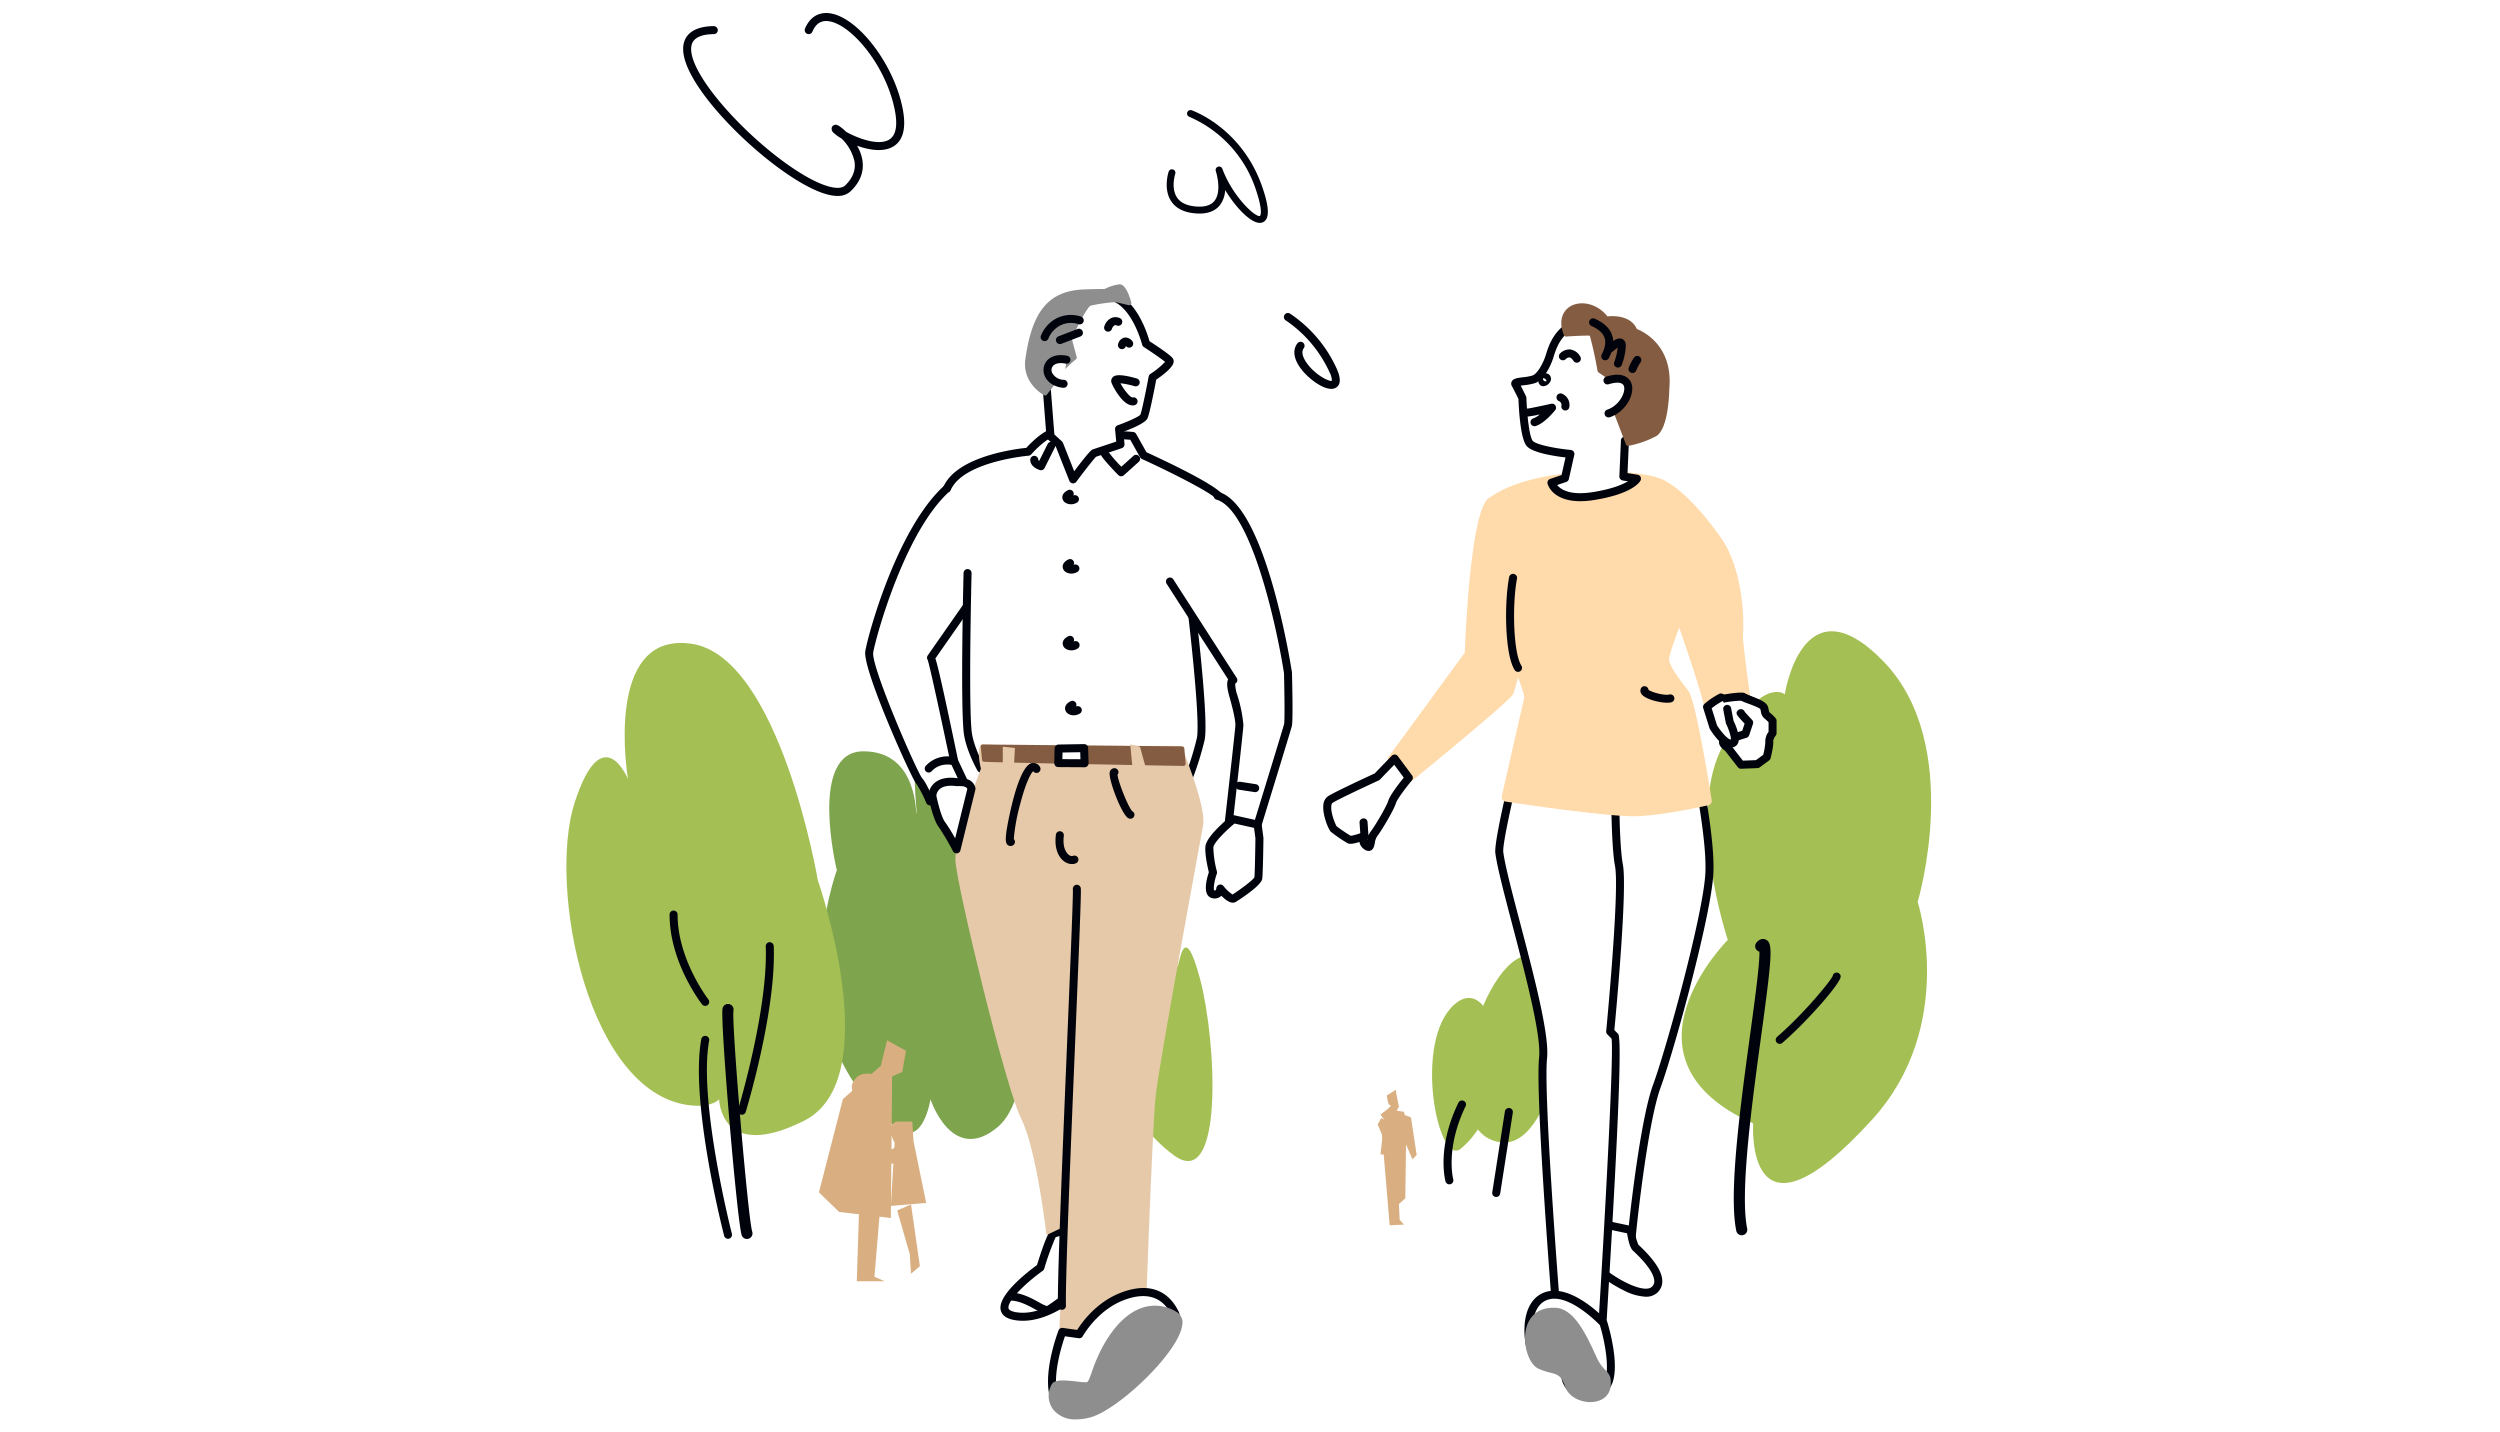 <svg xmlns="http://www.w3.org/2000/svg" xmlns:xlink="http://www.w3.org/1999/xlink" width="768" height="440" viewBox="0 0 768 440">
  <defs>
    <clipPath id="clip-path">
      <rect id="長方形_2141" data-name="長方形 2141" width="419.24" height="432.036" fill="none"/>
    </clipPath>
  </defs>
  <g id="イラスト2" transform="translate(-342 -1502)">
    <rect id="長方形_2140" data-name="長方形 2140" width="768" height="440" transform="translate(342 1502)" fill="#fff"/>
    <g id="グループ_11945" data-name="グループ 11945" transform="translate(515.999 1506)">
      <g id="グループ_11944" data-name="グループ 11944" transform="translate(0.001 0)" clip-path="url(#clip-path)">
        <path id="パス_1145" data-name="パス 1145" d="M19.079,4.381c-29.937.388,31.1,58.317,41.21,48.6s-6.219-20.6-3.5-17.884,22.938,12.441,19.052-6.607S53.293-7.672,48.239,4.381" transform="translate(26.2 0.867)" fill="#fff"/>
        <path id="パス_1146" data-name="パス 1146" d="M57.961,56.189c-2.885,0-6.743-1.417-11.542-4.244-7.935-4.673-17.4-12.693-24.7-20.921C16.9,25.585,9.075,15.508,10.767,9.122c.61-2.282,2.691-5.02,9.165-5.105a1.3,1.3,0,0,1,1.247,1.216,1.234,1.234,0,0,1-1.216,1.247C16,6.53,13.71,7.63,13.148,9.752c-2.19,8.242,18.384,30.57,34.521,40.075,6.171,3.637,10.895,4.806,12.635,3.133,2.326-2.234,3.287-4.71,2.864-7.367a13.953,13.953,0,0,0-3.981-7.043,12.632,12.632,0,0,1-2.394-1.72,1.6,1.6,0,0,1-.576-1.754,1.328,1.328,0,0,1,1.178-.77c.6.007,1.873.865,3.235,2.21,3.378,1.89,9.628,4.295,13,2.479,2.268-1.219,2.9-4.38,1.873-9.4C72.691,15.8,61.877,3.158,55,2.484c-2.2-.208-3.757.845-4.758,3.239a1.231,1.231,0,1,1-2.272-.95c1.417-3.375,4-5.051,7.268-4.734,8.623.845,19.855,15.244,22.675,29.068,1.267,6.209.218,10.262-3.12,12.056-2.966,1.6-7.186.923-10.837-.4a14.932,14.932,0,0,1,.933,1.907c1.219,3.065,1.706,7.646-2.881,12.056a5.588,5.588,0,0,1-4.049,1.458" transform="translate(25.334 0.002)" fill="#00020c"/>
        <path id="パス_1147" data-name="パス 1147" d="M60.693,9.067s15.176,5.248,21.221,23.38S73.856,38.159,69.49,26.4c0,0,4.567,13.6-7.66,12.24C51.593,37.5,55.006,27.264,55.006,27.264" transform="translate(131.013 21.813)" fill="#fff"/>
        <path id="パス_1148" data-name="パス 1148" d="M82.761,43.409c-2.874,0-7.4-4.72-10.657-10.088a8.322,8.322,0,0,1-1.645,4.686c-1.638,2.026-4.318,2.844-7.993,2.435-3.276-.361-5.63-1.635-7-3.784-2.411-3.763-.787-8.766-.715-8.981a1.064,1.064,0,0,1,2.02.671c-.017.041-1.379,4.271.49,7.176C58.27,37.1,60.1,38.042,62.7,38.331c2.905.32,4.955-.232,6.1-1.652,2.449-3.031.453-9.127.433-9.189a1.064,1.064,0,0,1,2.006-.708c3.133,8.443,10.1,15.006,11.559,14.5.017,0,1.11-.994-1.141-7.748A36.984,36.984,0,0,0,61.1,10.82a1.063,1.063,0,0,1,.695-2.009c.637.225,15.741,5.63,21.882,24.051,1.328,3.981,2.755,9.393-.167,10.428a2.252,2.252,0,0,1-.746.119" transform="translate(130.262 21.062)" fill="#00020c"/>
        <path id="パス_1149" data-name="パス 1149" d="M68.986,36.237c-4.465,5.878,14.791,18.7,10.047,7.748A39.32,39.32,0,0,0,65.08,27.42" transform="translate(156.563 65.966)" fill="#fff"/>
        <path id="パス_1150" data-name="パス 1150" d="M79.282,50.365c-2.52,0-6.045-2.544-8.153-4.8-3.235-3.47-4.056-6.825-2.251-9.2a1.23,1.23,0,0,1,1.958,1.488c-1.212,1.594.5,4.1,1.3,5.105,2.7,3.423,6.577,5.235,7.316,4.932a5.474,5.474,0,0,0-.674-2.544A38.468,38.468,0,0,0,65.308,29.338a1.229,1.229,0,0,1,1.281-2.1A40.271,40.271,0,0,1,81.032,44.367c1.216,2.806,1.134,4.686-.238,5.585a2.705,2.705,0,0,1-1.512.412" transform="translate(155.694 65.097)" fill="#00020c"/>
        <path id="パス_1151" data-name="パス 1151" d="M66.831,148.045c-31.864-23.9-10.5-66.484-4.666-62.206S67.22,90.505,68,90.117,69.941,74.955,75,94s7.387,65.707-8.164,54.042" transform="translate(119.664 202.78)" fill="#a4bf53"/>
        <path id="パス_1152" data-name="パス 1152" d="M46.454,183.19c-37.712-28.38-18.66-79.313-18.66-79.313s-8.943-36.544,8.164-36.544S51.9,87.55,52.285,86.382s-5.831-40.821,15.554-5.442,23.326,90.2,9.328,101.862-20.6-8.555-20.6-8.555-2.316,14.808-10.108,8.943" transform="translate(55.285 159.469)" fill="#7ea44d"/>
        <path id="パス_1153" data-name="パス 1153" d="M39.15,198.964C6.656,196.8-5.949,131.7,2.6,105.656s16.331-7,16.331-7-7.775-45.487,19.44-41.6,38.877,72.7,38.877,72.7,21.385,61.041-4.278,73.871-26.047-6.611-26.047-6.611-1.945,2.333-7.775,1.945" transform="translate(-0.004 136.696)" fill="#a4bf53"/>
        <path id="パス_1154" data-name="パス 1154" d="M86.905,135.149c-7,5.831-14.774-33.046-1.945-44.322s20.973,28.469,1.945,44.322" transform="translate(187.846 213.732)" fill="#a4bf53"/>
        <path id="パス_1155" data-name="パス 1155" d="M91.989,142.454c-22.938-2.721-4.666-62.206,10.5-57.152s6.648,59.185-10.5,57.152" transform="translate(195.204 204.483)" fill="#a4bf53"/>
        <path id="パス_1156" data-name="パス 1156" d="M122.541,206.942c-44.322-19.828-7.775-56.372-7.775-56.372S101.548,111.3,113.6,90.305s18.664-15.162,18.664-15.162,5.442-35.767,30.325-10.108,10.5,73.871,10.5,73.871,12.3,37.971-13.994,66.868c-39.268,43.158-36.547,1.168-36.547,1.168" transform="translate(242.02 134.164)" fill="#a4bf53"/>
        <path id="パス_1157" data-name="パス 1157" d="M107.743,174.54a1.706,1.706,0,0,1-1.672-1.362c-2.4-11.58,1.291-38.6,4.254-60.309,1.39-10.17,2.943-21.531,2.861-25.461a1.71,1.71,0,0,1-.95-2.721c1.172-1.485,2.353-1.2,2.806-1.008,2.306.981,2.169,4.029-1.332,29.654-2.776,20.319-6.577,48.147-4.295,59.154a1.705,1.705,0,0,1-1.325,2.02,2,2,0,0,1-.347.034" transform="translate(253.317 200.929)" fill="#00020c"/>
        <path id="パス_1158" data-name="パス 1158" d="M110.311,108.452a1.231,1.231,0,0,1-.8-2.159c8.191-7.077,16.433-17.134,17.083-18.7a1.23,1.23,0,0,1,2.445.191c0,2.057-10.384,13.858-17.921,20.37a1.235,1.235,0,0,1-.8.3m16.266-20.673v0Z" transform="translate(262.414 208.225)" fill="#00020c"/>
        <path id="パス_1159" data-name="パス 1159" d="M20.257,110.245a1.237,1.237,0,0,1-.971-.473c-.405-.521-9.979-12.945-9.979-27.583a1.229,1.229,0,1,1,2.459,0c0,13.776,9.366,25.948,9.458,26.071a1.23,1.23,0,0,1-.967,1.986" transform="translate(22.389 194.767)" fill="#00020c"/>
        <path id="パス_1160" data-name="パス 1160" d="M16.7,136.816a1.185,1.185,0,0,1-.358-.054,1.23,1.23,0,0,1-.821-1.533c.092-.307,9.264-30.747,8.5-50.139a1.229,1.229,0,0,1,1.178-1.277,1.26,1.26,0,0,1,1.277,1.182c.777,19.808-8.221,49.686-8.606,50.95a1.226,1.226,0,0,1-1.175.872" transform="translate(37.217 201.63)" fill="#00020c"/>
        <path id="パス_1161" data-name="パス 1161" d="M21.618,161.585a1.66,1.66,0,0,1-1.57-1.083c-1.407-3.743-6.655-65.642-5.912-69.719a1.708,1.708,0,0,1,3.361.61c-.657,3.6,4.455,63.9,5.752,67.928a1.714,1.714,0,0,1-1.631,2.265" transform="translate(33.831 215.025)" fill="#00020c"/>
        <path id="パス_1162" data-name="パス 1162" d="M20.9,154.6a1.228,1.228,0,0,1-1.189-.923c-.433-1.679-10.527-41.3-7.019-60.4a1.229,1.229,0,1,1,2.418.443c-3.409,18.565,6.876,58.94,6.982,59.345a1.232,1.232,0,0,1-.885,1.5,1.35,1.35,0,0,1-.307.037" transform="translate(28.745 221.952)" fill="#00020c"/>
        <path id="パス_1163" data-name="パス 1163" d="M80.914,123.869a1.224,1.224,0,0,1-1.182-.9c-.119-.416-2.772-10.326,3.964-24.194a1.231,1.231,0,0,1,2.214,1.076c-6.3,12.969-3.835,22.366-3.811,22.461a1.23,1.23,0,0,1-.855,1.512,1.244,1.244,0,0,1-.33.044" transform="translate(190.336 235.962)" fill="#00020c"/>
        <path id="パス_1164" data-name="パス 1164" d="M84.74,126.107a1.867,1.867,0,0,1-.191-.014,1.231,1.231,0,0,1-1.025-1.407L87.41,99.8a1.243,1.243,0,0,1,1.407-1.025,1.228,1.228,0,0,1,1.025,1.4l-3.886,24.882a1.234,1.234,0,0,1-1.216,1.042" transform="translate(200.897 237.609)" fill="#00020c"/>
        <path id="パス_1165" data-name="パス 1165" d="M78.229,97.118l-2.837,1.744s.218,3.055,1.093,3.055-3.055,2.834-3.055,2.834l1.09,1.529,1.744-.872-2.616,2.4,2.616,30.972,4.366-.218-1.311-1.526-.218-4.8,1.962-1.747.218-16.576,1.965,4.581,1.308-1.308-1.747-11.559-4.577-1.747.872-1.526-.872-4.363" transform="translate(176.65 233.641)" fill="#d9af81"/>
        <path id="パス_1166" data-name="パス 1166" d="M81.245,99.412l-3.055-.436-3.052,2.834-.872-.436-1.093,1.965,1.529,3.487-.657,5.671,6.107.436.221-4.577,1.526,1.09,1.526-1.09Z" transform="translate(176.034 238.111)" fill="#d9af81"/>
        <path id="パス_1167" data-name="パス 1167" d="M41.769,100.524,43.71,92.66,49.523,95.9l-1.161,6.481-3.1,1.386-.388,43.488L28.98,145.4l-6.2-6.018,7.367-28.68Z" transform="translate(54.795 222.917)" fill="#d9af81"/>
        <path id="パス_1168" data-name="パス 1168" d="M33.553,107.195l-1.934,23.132,3.1,1.39H26.193l.773-24.058Z" transform="translate(63.011 257.883)" fill="#d9af81"/>
        <path id="パス_1169" data-name="パス 1169" d="M25.737,99.311l1.55,18.507,8.528,5.088.385-4.165-3.484-3.7,1.55-18.507s-6.594-3.239-8.528,2.776" transform="translate(61.913 230.144)" fill="#d9af81"/>
        <path id="パス_1170" data-name="パス 1170" d="M30.732,106.473,29.568,125.9l10.854-.923-3.879-18.97L36.158,100H31.121s-2.326,1.386-1.938,2.776a27.5,27.5,0,0,0,1.55,3.7" transform="translate(70.098 240.563)" fill="#d9af81"/>
        <path id="パス_1171" data-name="パス 1171" d="M37.726,102.169,32.3,104.485l-5.425.46.385,1.853,8.528.923L38.5,106.8Z" transform="translate(64.652 245.792)" fill="#d9af81"/>
        <path id="パス_1172" data-name="パス 1172" d="M29.835,109.316l3.876,13.415.388,6.015,2.714-2.313L34.1,107.467Z" transform="translate(71.771 258.537)" fill="#d9af81"/>
        <path id="パス_1173" data-name="パス 1173" d="M104.676,44.152C99.6,49.23,98.1,90.756,98.1,90.756L74.5,123.026l5.081,5.674s29.576-24.2,30.771-26.289,5.974-25.1,5.974-25.1Z" transform="translate(179.227 106.218)" fill="#ffdaaa"/>
        <path id="パス_1174" data-name="パス 1174" d="M80.545,131.035a1.364,1.364,0,0,1-1.018-.456L74.446,124.9a1.365,1.365,0,0,1-.082-1.717L97.717,91.256c.225-5.906,1.795-41.942,6.955-47.1a1.368,1.368,0,0,1,2.258.511l11.651,33.162a1.4,1.4,0,0,1,.051.729c-.807,3.879-4.891,23.329-6.13,25.5-1.223,2.142-24.106,20.956-31.094,26.67a1.353,1.353,0,0,1-.862.31M77.221,123.9l3.47,3.879c11.2-9.182,28.3-23.455,29.46-25.117.691-1.26,3.453-13.388,5.725-24.29L105.36,48.442c-2.708,7.622-4.427,29.5-4.928,43.331a1.378,1.378,0,0,1-.262.756Z" transform="translate(178.261 105.252)" fill="#ffdaaa"/>
        <path id="パス_1175" data-name="パス 1175" d="M93,71.542l-.6,146.393s12.55,1.192,12.55.3,3.583-35.549,7.768-46.9,15.534-52.881,16.13-65.428-5.538-40.1-5.538-40.1S92.1,70.646,93,71.542" transform="translate(222.278 158.298)" fill="#fff"/>
        <path id="パス_1176" data-name="パス 1176" d="M103.164,220.663c-1.934,0-5.02-.163-10.013-.64a1.23,1.23,0,0,1-1.117-1.229l.6-146.267a1.237,1.237,0,0,1,.044-.559c.293-.9.569-1.744,31.309-6.515a1.242,1.242,0,0,1,1.39.947c.249,1.131,6.164,27.856,5.568,40.423-.616,12.867-12.121,54.7-16.208,65.8-4.128,11.195-7.642,45.14-7.694,46.5a1.543,1.543,0,0,1-.446.974c-.249.228-.627.572-3.433.572m1.424-1.652,0,.082,0-.082M94.5,217.676a93.38,93.38,0,0,0,10.156.5c.518-5.711,3.838-35.737,7.772-46.41,4.053-11,15.455-52.391,16.058-65.063.514-10.813-4.135-33.352-5.269-38.645-12.094,1.894-25.148,4.162-28.128,5.064Z" transform="translate(221.407 157.432)" fill="#00020c"/>
        <path id="パス_1177" data-name="パス 1177" d="M96.052,109.153l9.86,2.091s.6,4.482,1.492,5.378,10.459,9.264,5.677,13.146S91.87,121.4,91.87,118.413s4.182-9.26,4.182-9.26" transform="translate(221.012 262.594)" fill="#fff"/>
        <path id="パス_1178" data-name="パス 1178" d="M111.453,132.628a16.18,16.18,0,0,1-6.631-1.877c-5.361-2.551-13.313-8.491-13.313-11.467,0-3.266,3.94-9.27,4.387-9.945a1.234,1.234,0,0,1,1.281-.521l9.86,2.091a1.232,1.232,0,0,1,.964,1.039,16,16,0,0,0,1.155,4.686l.286.266c4.863,4.591,7.176,8.249,7.067,11.188a4.634,4.634,0,0,1-1.781,3.5,5.031,5.031,0,0,1-3.273,1.039M97.493,111.4c-1.519,2.408-3.525,6.161-3.525,7.884.262,1.383,7.431,7.714,13.929,10.1,2.507.92,4.38,1.025,5.279.3a2.163,2.163,0,0,0,.875-1.686c.054-1.481-.994-4.3-6.3-9.3l-.347-.33c-.9-.9-1.447-3.528-1.717-5.224Z" transform="translate(220.144 261.727)" fill="#00020c"/>
        <path id="パス_1179" data-name="パス 1179" d="M60.529,41.431c-19.767,3.355-32.447,49.976-33.192,55.2s14.171,38.413,15.292,39.53,3.355,6.342,3.355,6.342l10.445-5.967-2.987-6.342S46.728,98.12,46.323,98.368L60.12,78.6Z" transform="translate(65.695 99.672)" fill="#fff"/>
        <path id="パス_1180" data-name="パス 1180" d="M46.847,144.6a1.289,1.289,0,0,1-.392-.061,1.247,1.247,0,0,1-.739-.681,32.615,32.615,0,0,0-3.1-5.957C41.3,136.568,26.171,103,26.981,97.32,27.7,92.29,40.56,44.589,61.189,41.084a1.254,1.254,0,0,1,1,.279,1.22,1.22,0,0,1,.433.947l-.409,37.17a1.2,1.2,0,0,1-.221.691l-13.473,19.3c.811,2.428,2.428,9.533,6.961,31.2l2.922,6.209a1.228,1.228,0,0,1-.5,1.59l-10.442,5.97a1.245,1.245,0,0,1-.61.16m13.3-100.752c-18.228,5.265-30.141,49.71-30.73,53.824-.623,4.376,13.129,36.033,15.006,38.556.872.868,2.217,3.668,3,5.4l8.269-4.727-2.5-5.313a1.093,1.093,0,0,1-.092-.269c-2.35-11.225-6.253-29.388-6.944-31.4a1.227,1.227,0,0,1,.017-1.383L59.758,79.075Z" transform="translate(64.831 98.803)" fill="#00020c"/>
        <path id="パス_1181" data-name="パス 1181" d="M54.667,112.461c-.746-.375-4.1,10.442-4.1,10.442s-18.275,13.054-7.833,14.917,21.63-8.95,24.988-13.051-1.12-15.663-1.12-15.663Z" transform="translate(95.049 262.481)" fill="#fff"/>
        <path id="パス_1182" data-name="パス 1182" d="M46.035,140.134a15.119,15.119,0,0,1-2.653-.232c-2.391-.426-3.791-1.458-4.152-3.065-1.032-4.588,8.45-11.859,11.147-13.824,3.191-10.217,4.063-10.588,4.584-10.813a1.411,1.411,0,0,1,.371-.089l11.8-3.321a1.226,1.226,0,0,1,1.482.739c.484,1.253,4.625,12.363.923,16.889-4.1,5.013-13.872,13.715-23.5,13.715m10.071-25.686a80.45,80.45,0,0,0-3.5,9.689,1.216,1.216,0,0,1-.46.637c-5.432,3.883-11,9.39-10.514,11.522.16.722,1.437,1.052,2.183,1.185,9.662,1.71,20.472-8.525,23.82-12.622,1.948-2.377.572-9.059-.93-13.391Zm-1.124-.017h0" transform="translate(94.186 261.608)" fill="#00020c"/>
        <path id="パス_1183" data-name="パス 1183" d="M40.238,120.791c4.85.375,9.322,4.475,10.817,4.1S65.972,113.7,65.972,113.7" transform="translate(96.799 273.543)" fill="#fff"/>
        <path id="パス_1184" data-name="パス 1184" d="M51.709,127.015c-.967,0-2.077-.61-3.634-1.461-2.009-1.1-4.513-2.473-7.064-2.667a1.231,1.231,0,0,1,.191-2.456c3.079.235,5.953,1.812,8.055,2.966a13.511,13.511,0,0,0,2.394,1.148c1.311-.627,8.273-5.98,14.417-10.932a1.231,1.231,0,1,1,1.543,1.917c-5.092,4.1-13.865,11.041-15.391,11.423a2.139,2.139,0,0,1-.511.061" transform="translate(95.93 272.676)" fill="#00020c"/>
        <path id="パス_1185" data-name="パス 1185" d="M40.679,81.122s-.967,38.25,0,48.484c.49,5.211,4.1,11.559,4.1,11.559l63.779,2.983a95.26,95.26,0,0,0,3.729-11.934c1.488-6.338-3.648-47.084-3.648-47.084S119,60.609,118.251,58s-23.5-13.054-23.5-13.054L91.4,38.979s-20.513-1.492-23.871-1.12-8.2,5.967-8.2,5.967-20.894,1.713-25,11.409" transform="translate(82.562 90.936)" fill="#fff"/>
        <path id="パス_1186" data-name="パス 1186" d="M109.421,146.245h-.058L45.59,143.258a1.218,1.218,0,0,1-1.012-.62c-.153-.269-3.75-6.641-4.257-12.053-.96-10.19-.048-47.064-.007-48.631a1.232,1.232,0,0,1,1.229-1.2h.031a1.231,1.231,0,0,1,1.2,1.26c-.01.381-.95,38.294,0,48.338.375,4.005,2.755,8.828,3.627,10.483l62.192,2.908a94.712,94.712,0,0,0,3.365-10.946c1.182-5.027-2.251-35.379-3.671-46.648a1.215,1.215,0,0,1,.085-.633c4.809-11.382,9.652-24.2,9.563-26.286-1.185-1.689-12.455-7.544-22.822-12.3a1.238,1.238,0,0,1-.559-.514l-3.035-5.391c-6.117-.436-20.428-1.362-22.982-1.073-2.095.232-5.657,3.525-7.414,5.548a1.241,1.241,0,0,1-.828.422c-.2.014-20.206,1.761-23.97,10.66a1.231,1.231,0,0,1-2.268-.957c4.029-9.519,22.209-11.774,25.54-12.111,1.253-1.383,5.361-5.643,8.668-6.008,3.433-.378,23.251,1.049,24.092,1.114a1.23,1.23,0,0,1,.981.623L96.5,44.859c8.729,4.015,23.026,10.96,23.8,13.667s-6.307,19.985-9.54,27.644c.521,4.158,5.054,40.944,3.583,47.19a95.029,95.029,0,0,1-3.784,12.111,1.232,1.232,0,0,1-1.141.773" transform="translate(81.693 90.069)" fill="#00020c"/>
        <path id="パス_1187" data-name="パス 1187" d="M42.978,65.957c-1.492,2.238-.048,7.469-.048,7.469s-8.2,20.884-7.83,28.343,15.288,69.368,20.138,79.064,7.833,35.91,7.833,35.91l14.216-6.829L84.7,68.2Z" transform="translate(84.41 158.676)" fill="#e6c9a8"/>
        <path id="パス_1188" data-name="パス 1188" d="M41.093,93.169a1.308,1.308,0,0,1-.661-.177c-.858-.487-.988-1.509-.565-4.557.027-.194,3.164-19.61,7.731-20.734a2.294,2.294,0,0,1,2.473,1.08,1.229,1.229,0,1,1-2,1.43l-.02-.02c-.613.531-2.142,2.99-3.978,10.03a58.894,58.894,0,0,0-1.986,10.793c.031.034.065.068.092.1a1.236,1.236,0,0,1-.191,1.73,1.456,1.456,0,0,1-.9.324" transform="translate(95.345 162.729)" fill="#00020c"/>
        <path id="パス_1189" data-name="パス 1189" d="M54.436,69.858l19.491,30.311s-1.492-.371,0,4.85,1.866,7.83,1.866,8.95-3.242,29.657-3.242,29.657l8.835.923s8.95-29.088,9.325-30.58,0-16.038,0-16.038-7.792-50.48-21.647-54.386" transform="translate(130.956 104.758)" fill="#fff"/>
        <path id="パス_1190" data-name="パス 1190" d="M82.257,146.652c-.044,0-.085,0-.129-.007l-8.838-.923a1.214,1.214,0,0,1-.828-.453,1.234,1.234,0,0,1-.266-.909c1.287-11.317,3.208-28.523,3.235-29.528,0-.668-.177-2.861-1.819-8.606-.777-2.721-.916-4.4-.422-5.408L54.272,71.4a1.23,1.23,0,0,1,2.067-1.332L75.83,100.378a1.228,1.228,0,0,1-.034,1.379,1.253,1.253,0,0,1-.429.375,11.014,11.014,0,0,0,.613,3.419,42.319,42.319,0,0,1,1.911,9.291c0,1.052-2.35,21.861-3.109,28.564l6.6.688c3.157-10.272,8.729-28.435,9.008-29.552.2-.926.143-8.661-.034-15.629C88.2,85.032,80.319,48.621,69.6,45.6a1.231,1.231,0,0,1,.664-2.37c14.454,4.077,22.205,53.293,22.529,55.388a.778.778,0,0,1,.014.153c.089,3.453.347,14.832-.034,16.368-.378,1.509-8.978,29.456-9.342,30.645a1.229,1.229,0,0,1-1.175.868M74.5,102.234h0" transform="translate(130.088 103.885)" fill="#00020c"/>
        <line id="線_12" data-name="線 12" x2="4.85" y2="0.746" transform="translate(206.748 237.373)" fill="#fff"/>
        <path id="パス_1191" data-name="パス 1191" d="M66.426,72.542a1.736,1.736,0,0,1-.187-.014l-4.85-.746a1.23,1.23,0,1,1,.375-2.432l4.85.746a1.23,1.23,0,0,1-.187,2.445" transform="translate(145.173 166.807)" fill="#00020c"/>
        <path id="パス_1192" data-name="パス 1192" d="M40.515,67.655a7.824,7.824,0,0,0-7.833,2.238" transform="translate(78.621 162.209)" fill="#fff"/>
        <path id="パス_1193" data-name="パス 1193" d="M33.55,71.985a1.227,1.227,0,0,1-.971-1.979,9.02,9.02,0,0,1,9.059-2.684,1.229,1.229,0,0,1-.514,2.4c-4.353-.93-6.519,1.686-6.611,1.8a1.236,1.236,0,0,1-.964.46" transform="translate(77.754 161.34)" fill="#00020c"/>
        <path id="パス_1194" data-name="パス 1194" d="M40.4,69.443c.8.1,3.923-.5,4.645,2.016l-4.594,18.65a77.588,77.588,0,0,0-4.533-7.67c-1.567-2.016-2.912-8.739-2.912-8.739s0-5.153,7.394-4.257" transform="translate(79.401 166.81)" fill="#fff"/>
        <path id="パス_1195" data-name="パス 1195" d="M41.319,92.208a1.23,1.23,0,0,1-1.09-.657,76.008,76.008,0,0,0-4.414-7.486c-1.7-2.183-3-8.535-3.147-9.253a1.142,1.142,0,0,1-.024-.242,5.643,5.643,0,0,1,1.86-3.937c1.567-1.39,3.893-1.911,6.91-1.539.106.007.255,0,.436,0,1.2-.01,4.39-.085,5.245,2.9a1.248,1.248,0,0,1,.014.633l-4.6,18.65a1.227,1.227,0,0,1-1.042.93c-.051,0-.1.007-.15.007M35.111,74.481c.514,2.513,1.655,6.8,2.646,8.072a48.815,48.815,0,0,1,3.13,5.051L44.63,72.4c-.368-.742-1.267-.865-2.731-.851a6.607,6.607,0,0,1-.777-.014c-2.238-.269-3.954.041-4.959.913a3.161,3.161,0,0,0-1.052,2.033" transform="translate(78.532 165.941)" fill="#00020c"/>
        <path id="パス_1196" data-name="パス 1196" d="M65.41,72.719s-7.169,5.827-7.394,8.514,1.12,7.843,1.12,7.843-2.234,6.239.041,6.706c2.071.422,2.2-1.778,2.2-1.778s3.024,3.719,4.145,3.048,7.281-4.84,7.506-6.185.364-12.349.364-12.349l-.555-4.155Z" transform="translate(139.507 174.943)" fill="#fff"/>
        <path id="パス_1197" data-name="パス 1197" d="M66.1,99.23c-.971,0-2.152-.715-3.532-2.135a3.014,3.014,0,0,1-.307.279,2.943,2.943,0,0,1-2.462.48A2.268,2.268,0,0,1,58.234,96.7c-1.015-1.8-.014-5.32.487-6.811-.31-1.264-1.267-5.429-1.063-7.888.249-2.98,6.066-7.922,7.843-9.369a1.237,1.237,0,0,1,1.046-.245l7.425,1.648a1.225,1.225,0,0,1,.95,1.035l.555,4.155a1.033,1.033,0,0,1,.014.177c-.014,1.138-.146,11.14-.381,12.537-.375,2.255-8.01,6.989-8.089,7.036a1.753,1.753,0,0,1-.923.255m-.337-2.367,0,0,0,0m-3.508-3.212a1.2,1.2,0,0,1,.943.446,12.235,12.235,0,0,0,2.789,2.626c1.883-1.172,6.277-4.353,6.73-5.306.119-.787.259-7.728.313-11.958L72.6,76.248l-6-1.332c-3.123,2.605-6.382,6.015-6.491,7.288a30.44,30.44,0,0,0,1.086,7.428,1.226,1.226,0,0,1-.031.725c-.766,2.149-1.144,4.649-.776,5.146.007-.037.262,0,.371-.078a1.134,1.134,0,0,0,.262-.64,1.241,1.241,0,0,1,.862-1.08,1.4,1.4,0,0,1,.371-.054" transform="translate(138.639 174.074)" fill="#00020c"/>
        <path id="パス_1198" data-name="パス 1198" d="M47.4,39.039l-3.137,6.273S42.2,44.689,42.2,43.347" transform="translate(101.526 93.918)" fill="#fff"/>
        <path id="パス_1199" data-name="パス 1199" d="M45.135,47.411a1.163,1.163,0,0,1-.354-.054c-.3-.089-2.939-.947-2.939-3.144a1.231,1.231,0,0,1,2.462,0c0,.075.106.2.279.324l2.588-5.18a1.23,1.23,0,0,1,2.2,1.1L46.235,46.73a1.232,1.232,0,0,1-1.1.681" transform="translate(100.658 93.049)" fill="#00020c"/>
        <path id="パス_1200" data-name="パス 1200" d="M48.533,39.7c.671,1.345,5.132,5.878,5.132,5.878l4.577-4.118" transform="translate(116.755 95.501)" fill="#fff"/>
        <path id="パス_1201" data-name="パス 1201" d="M54.538,47.675a1.235,1.235,0,0,1-.879-.368c-.77-.78-4.632-4.748-5.357-6.192a1.228,1.228,0,1,1,2.2-1.1,40.227,40.227,0,0,0,4.094,4.724l3.7-3.327a1.23,1.23,0,1,1,1.645,1.829l-4.571,4.118a1.24,1.24,0,0,1-.824.317" transform="translate(115.886 94.634)" fill="#00020c"/>
        <path id="パス_1202" data-name="パス 1202" d="M61.67,25.723C38.34,31.183,40.159,48.579,45.983,54.407L47.1,68.745l2.691,2.466,4.257,10.755s5.827-7.843,6.5-8.068,8.065-2.687,8.065-2.687L68.168,66.5s6.948-2.462,7.619-3.808,2.691-12.1,2.691-12.1,6.049-4.032,5.153-5.153-7.173-5.153-7.173-5.153S72.2,23.258,61.67,25.723" transform="translate(101.602 61.297)" fill="#fff"/>
        <path id="パス_1203" data-name="パス 1203" d="M54.921,84.073a1.264,1.264,0,0,1-.16-.01,1.228,1.228,0,0,1-.984-.766L49.625,72.8l-2.483-2.275a1.237,1.237,0,0,1-.4-.807L45.661,55.816a16.441,16.441,0,0,1-3.143-15.132c1.488-5.211,6.117-12.09,19.743-15.278,10.67-2.513,15.312,12.063,16.133,14.982,1.846,1.2,6.188,4.066,7.064,5.163a1.675,1.675,0,0,1,.341,1.325c-.249,1.608-3.276,3.92-5.34,5.33-.569,3.017-2.047,10.605-2.7,11.917-.674,1.349-4.22,2.915-7.4,4.09l.358,3.76a1.228,1.228,0,0,1-.834,1.284l-7.891,2.629c-.742.695-3.613,4.376-6.076,7.69a1.224,1.224,0,0,1-.988.5m-5.759-15.03,2.333,2.139a1.193,1.193,0,0,1,.313.453l3.447,8.708c4.836-6.42,5.419-6.614,5.776-6.733l7.138-2.381L67.815,67.5a1.232,1.232,0,0,1,.811-1.277c2.953-1.046,6.457-2.605,6.965-3.256.344-.715,1.573-6.536,2.548-11.719a1.233,1.233,0,0,1,.524-.8,24.448,24.448,0,0,0,4.523-3.7c-1.056-.9-3.985-2.919-6.522-4.55a1.237,1.237,0,0,1-.528-.736c-.041-.157-4.09-15.816-13.316-13.667-12.462,2.919-16.63,8.984-17.935,13.562-1.56,5.459.381,10.6,2.84,13.054a1.231,1.231,0,0,1,.358.773ZM62.54,26.6h0Z" transform="translate(100.732 60.422)" fill="#00020c"/>
        <path id="パス_1204" data-name="パス 1204" d="M41.672,47.055c-.994,7.115,5.395,10.391,5.395,10.391s4.557-5.8,4.557-6.474S56.1,46.489,56.1,46.489l-1.567-5.827s4.482-10.084,6.273-10.755,8.044-1.141,8.044-1.141l4.019.964s-1.352-5.058-2.919-5.058A14.3,14.3,0,0,0,65.516,26.1s-6.045.054-7.843.225c-10.2.943-14.2,7.84-16,20.731" transform="translate(99.997 59.355)" fill="#8e8e8f"/>
        <path id="パス_1205" data-name="パス 1205" d="M47.55,58.614a.694.694,0,0,1-.313-.075c-.065-.034-6.808-3.586-5.759-11.093l.678.092-.678-.092c1.986-14.236,6.8-20.411,16.613-21.32,1.665-.157,6.767-.215,7.745-.228a13.724,13.724,0,0,1,4.6-1.427c1.89,0,3.133,3.893,3.583,5.568a.684.684,0,0,1-.174.654.7.7,0,0,1-.647.187l-3.917-.94a47.448,47.448,0,0,0-7.748,1.09c-.926.347-3.7,5.507-5.79,10.173L57.246,46.8a.685.685,0,0,1-.218.7,33.406,33.406,0,0,0-4.25,4.077c-.061.371-.562,1.519-4.69,6.781a.682.682,0,0,1-.538.262M70.433,25.837A13.216,13.216,0,0,0,66.3,27.192a.669.669,0,0,1-.3.072c-.058,0-6.035.061-7.786.221-9.168.851-13.483,6.5-15.387,20.148a9.636,9.636,0,0,0,4.553,9.4,49.956,49.956,0,0,0,4.049-5.691c-.014-.184-.014-.848,4.38-4.611l-1.454-5.412a.67.67,0,0,1,.034-.453c1.08-2.428,4.748-10.4,6.658-11.116,1.863-.7,7.976-1.165,8.235-1.185a.617.617,0,0,1,.208.02l2.864.685c-.664-1.979-1.522-3.436-1.924-3.436" transform="translate(99.514 58.871)" fill="#8e8e8f"/>
        <path id="パス_1206" data-name="パス 1206" d="M44.007,35.278a1.28,1.28,0,0,1-.337-.048,1.229,1.229,0,0,1-.845-1.519,10.264,10.264,0,0,1,4.662-5.34,9.733,9.733,0,0,1,7.629-.654,1.229,1.229,0,1,1-.708,2.353,7.24,7.24,0,0,0-5.739.46,7.963,7.963,0,0,0-3.481,3.855,1.232,1.232,0,0,1-1.182.892" transform="translate(102.907 65.522)" fill="#00020c"/>
        <path id="パス_1207" data-name="パス 1207" d="M45.388,33.182a1.23,1.23,0,0,1-.443-2.377l5.827-2.244a1.231,1.231,0,1,1,.882,2.3L45.831,33.1a1.271,1.271,0,0,1-.443.082" transform="translate(106.229 68.514)" fill="#00020c"/>
        <path id="パス_1208" data-name="パス 1208" d="M49.236,31.414c-7.394-1.57-7.843,6.723-.9,7.394" transform="translate(104.401 75.1)" fill="#fff"/>
        <path id="パス_1209" data-name="パス 1209" d="M49.207,40.906c-.041,0-.082,0-.119-.007-2.725-.262-4.853-1.645-5.694-3.692a4.468,4.468,0,0,1,.64-4.574c1.3-1.563,3.61-2.132,6.324-1.556a1.231,1.231,0,0,1-.511,2.408c-1.791-.385-3.222-.119-3.923.725a1.986,1.986,0,0,0-.255,2.064,4.163,4.163,0,0,0,3.654,2.176,1.231,1.231,0,0,1-.116,2.456" transform="translate(103.534 74.235)" fill="#00020c"/>
        <path id="パス_1210" data-name="パス 1210" d="M52,28s-2.016-1.12-3.137,1.791" transform="translate(117.546 66.86)" fill="#fff"/>
        <path id="パス_1211" data-name="パス 1211" d="M49.731,31.895a1.271,1.271,0,0,1-.443-.082,1.23,1.23,0,0,1-.7-1.59,4.129,4.129,0,0,1,2.33-2.609,3.253,3.253,0,0,1,2.554.184A1.23,1.23,0,0,1,52.3,29.96a.8.8,0,0,0-.559-.031,2,2,0,0,0-.858,1.175,1.228,1.228,0,0,1-1.148.79" transform="translate(116.677 65.993)" fill="#00020c"/>
        <path id="パス_1212" data-name="パス 1212" d="M52.353,30.307s-1.345-1.791-2.241.45" transform="translate(120.553 71.28)" fill="#fff"/>
        <path id="パス_1213" data-name="パス 1213" d="M50.979,32.853a1.208,1.208,0,0,1-.456-.089,1.229,1.229,0,0,1-.685-1.6,2.6,2.6,0,0,1,2.009-1.883A2.732,2.732,0,0,1,54.2,30.438a1.229,1.229,0,0,1-1.958,1.485l-.034-.041c-.027.054-.058.119-.089.2a1.231,1.231,0,0,1-1.144.773" transform="translate(119.683 70.409)" fill="#00020c"/>
        <path id="パス_1214" data-name="パス 1214" d="M55.826,34s-6.944-2.016-6.273-.225,3.583,6.5,5.6,6.052" transform="translate(119.097 79.465)" fill="#fff"/>
        <path id="パス_1215" data-name="パス 1215" d="M55.752,41.951c-3.161,0-6.124-5.919-6.485-6.876a1.664,1.664,0,0,1,.3-1.751c.361-.392,1.325-1.424,7.465.361a1.229,1.229,0,0,1-.685,2.36,25.889,25.889,0,0,0-4.359-.9c1.063,2.064,3.075,4.5,3.763,4.342a1.249,1.249,0,0,1,1.458.95,1.22,1.22,0,0,1-.926,1.454,2.6,2.6,0,0,1-.535.058" transform="translate(118.227 78.598)" fill="#00020c"/>
        <path id="パス_1216" data-name="パス 1216" d="M46.137,43.363c-2.466,1.233,0,2.67,1.645,1.645" transform="translate(108.481 104.32)" fill="#fff"/>
        <path id="パス_1217" data-name="パス 1217" d="M47.42,47.458a3.3,3.3,0,0,1-1.614-.4,1.992,1.992,0,0,1-1.073-1.771c.017-.6.33-1.454,1.723-2.152a1.228,1.228,0,0,1,1.648.552,1.2,1.2,0,0,1,.007,1.083A1.231,1.231,0,0,1,49.3,46.916a3.542,3.542,0,0,1-1.883.542" transform="translate(107.61 103.451)" fill="#00020c"/>
        <path id="パス_1218" data-name="パス 1218" d="M46.17,49.617c-2.466,1.233,0,2.67,1.645,1.645" transform="translate(108.56 119.366)" fill="#fff"/>
        <path id="パス_1219" data-name="パス 1219" d="M47.432,53.713a3.221,3.221,0,0,1-1.59-.405,2,2,0,0,1-1.076-1.768c.02-.6.33-1.458,1.723-2.156a1.233,1.233,0,0,1,1.652.552,1.208,1.208,0,0,1,0,1.086,1.23,1.23,0,0,1,1.189,2.149,3.582,3.582,0,0,1-1.9.542" transform="translate(107.689 118.495)" fill="#00020c"/>
        <path id="パス_1220" data-name="パス 1220" d="M46.17,56.54c-2.466,1.233,0,2.67,1.645,1.645" transform="translate(108.56 136.021)" fill="#fff"/>
        <path id="パス_1221" data-name="パス 1221" d="M47.432,60.637a3.221,3.221,0,0,1-1.59-.405,2,2,0,0,1-1.076-1.768c.02-.6.33-1.458,1.723-2.156a1.233,1.233,0,0,1,1.652.552,1.208,1.208,0,0,1,0,1.086A1.23,1.23,0,0,1,49.332,60.1a3.582,3.582,0,0,1-1.9.542" transform="translate(107.689 135.152)" fill="#00020c"/>
        <path id="パス_1222" data-name="パス 1222" d="M46.383,62.4c-2.466,1.233,0,2.67,1.645,1.645" transform="translate(109.072 150.114)" fill="#fff"/>
        <path id="パス_1223" data-name="パス 1223" d="M47.643,66.5a3.23,3.23,0,0,1-1.59-.405,1.991,1.991,0,0,1-1.073-1.768c.017-.6.33-1.458,1.723-2.156A1.23,1.23,0,0,1,48.358,63.8a1.23,1.23,0,0,1,1.189,2.149,3.634,3.634,0,0,1-1.9.542" transform="translate(108.204 149.245)" fill="#00020c"/>
        <path id="パス_1224" data-name="パス 1224" d="M44.56,66.084s-.16,30.9,1.7,35.008,3.358,2.612,3.729,4.1S44.4,251.016,44.4,251.016l26.48-2.238s2.234-65.264,3.355-75.335S87.66,96.617,88.78,90.65s-6.7-24.463-6.7-24.463Z" transform="translate(106.812 158.981)" fill="#e6c9a8"/>
        <path id="パス_1225" data-name="パス 1225" d="M46.953,127.6s-8.2,21.259,1.866,24.988S84.25,127.6,81.638,122s-7.833-8.576-16.409-5.221-13.054,11.563-13.054,11.563Z" transform="translate(105.375 277.551)" fill="#fff"/>
        <path id="パス_1226" data-name="パス 1226" d="M51.655,155.023a6.858,6.858,0,0,1-2.4-.405,8.045,8.045,0,0,1-4.645-4.424c-3.457-7.67,1.832-21.572,2.06-22.158a1.229,1.229,0,0,1,1.321-.777l4.41.63c1.355-2.173,5.793-8.456,13.242-11.372,11.219-4.393,16.075,1.781,17.972,5.844,2.2,4.724-8.787,16.862-10.047,18.231-6.74,7.316-15.615,14.43-21.916,14.43m-3.017-25.185c-1.09,3.15-4.356,13.64-1.781,19.345a5.591,5.591,0,0,0,3.256,3.13c4.08,1.5,12.993-3.988,21.65-13.385C79.071,131,82.048,124.814,81.39,123.4c-2.687-5.756-7.82-7.346-14.846-4.6-8.072,3.157-12.38,10.929-12.424,11a1.221,1.221,0,0,1-1.253.63Z" transform="translate(104.509 276.672)" fill="#00020c"/>
        <path id="パス_1227" data-name="パス 1227" d="M44.586,140.571c-2.878,5.262,1.376,11.808,11.072,9.2s34.054-26.725,26.224-31.2-15.847-.283-21.749,10.629c-3.273,6.049-3.7,10.718-5.187,11.092s-9.359-1.55-10.36.283" transform="translate(105.13 280.988)" fill="#8e8e8f"/>
        <path id="パス_1228" data-name="パス 1228" d="M51.959,151.532a8.568,8.568,0,0,1-7.033-2.99,7.011,7.011,0,0,1-.456-7.813c.814-1.485,3.726-1.277,7.751-.821a16.275,16.275,0,0,0,3.041.2c.426-.106,1.025-1.788,1.55-3.27a50.272,50.272,0,0,1,3.2-7.486c3.613-6.679,8.034-10.929,12.789-12.285a12.471,12.471,0,0,1,9.9,1.39,3.807,3.807,0,0,1,1.819,4.155c-1.083,8.412-19.661,26-28.2,28.3a16.9,16.9,0,0,1-4.363.62m-4.213-10.6c-1.049,0-1.894.112-2.078.446A5.667,5.667,0,0,0,46,147.7c1.86,2.367,5.585,3.075,9.965,1.9,8.027-2.163,26.19-19.3,27.2-27.154a2.511,2.511,0,0,0-1.141-2.793,11.148,11.148,0,0,0-8.845-1.264c-4.393,1.253-8.528,5.272-11.964,11.624A49.073,49.073,0,0,0,58.1,137.3c-.855,2.4-1.369,3.855-2.507,4.138a12.629,12.629,0,0,1-3.528-.17,42.328,42.328,0,0,0-4.318-.327m-2.677.119h0Z" transform="translate(104.648 280.503)" fill="#8e8e8f"/>
        <path id="パス_1229" data-name="パス 1229" d="M37.575,66.179l61.174.582.4,4.645s-51.481-.9-61.177-1.27Z" transform="translate(90.392 159.21)" fill="#835c41"/>
        <path id="パス_1230" data-name="パス 1230" d="M99.638,72.572h-.014c-.518-.01-51.6-.9-61.191-1.27a.676.676,0,0,1-.654-.613l-.4-3.957a.68.68,0,0,1,.181-.531.939.939,0,0,1,.507-.221l61.177.582a.684.684,0,0,1,.674.627l.4,4.642a.649.649,0,0,1-.181.524.665.665,0,0,1-.494.218M39.08,69.959c10.17.354,53.521,1.12,59.812,1.233l-.286-3.27-59.788-.572Z" transform="translate(89.909 158.726)" fill="#835c41"/>
        <path id="パス_1231" data-name="パス 1231" d="M44.48,66.44l-.112,4.468,8.082.051L52.31,66.3Z" transform="translate(106.734 159.509)" fill="#fff"/>
        <path id="パス_1232" data-name="パス 1232" d="M53.315,73.058h-.007l-8.082-.051a1.227,1.227,0,0,1-1.219-1.26l.109-4.468a1.228,1.228,0,0,1,1.209-1.2l7.826-.133.024,0a1.23,1.23,0,0,1,1.226,1.2l.143,4.652a1.233,1.233,0,0,1-1.229,1.267m-6.818-2.5,5.551.034-.068-2.163-5.436.092Z" transform="translate(105.866 158.642)" fill="#00020c"/>
        <path id="パス_1233" data-name="パス 1233" d="M55.371,83.637a1.268,1.268,0,0,1-.586-.14c-2.091-1.042-6.243-12.06-5.746-14.171a1.482,1.482,0,0,1,1.447-1.209,1.226,1.226,0,0,1,.947,2.013c.143,2.091,3.4,10.234,4.553,11.232a1.176,1.176,0,0,1,.5,1.618,1.233,1.233,0,0,1-1.114.657" transform="translate(117.876 163.872)" fill="#00020c"/>
        <path id="パス_1234" data-name="パス 1234" d="M49.179,83.872a4.152,4.152,0,0,1-2.52-.92c-.94-.725-3.062-2.966-2.425-8.061a1.229,1.229,0,1,1,2.439.3c-.49,3.947,1.015,5.446,1.492,5.81a1.425,1.425,0,0,0,1.308.354,1.23,1.23,0,0,1,.913,2.285,3.228,3.228,0,0,1-1.206.228" transform="translate(106.13 177.57)" fill="#00020c"/>
        <path id="パス_1235" data-name="パス 1235" d="M90.789,66.294s-7.128,28.288-6.621,32.14c1.5,11.368,14.638,51.985,13.446,63.037s3.883,75.287,3.883,75.287l14.338,6.573s5.381-86.938,3.886-88.434l-1.492-1.492s4.179-43.321,2.687-51.09-1.148-33.332-1.148-33.332Z" transform="translate(202.422 159.486)" fill="#fff"/>
        <path id="パス_1236" data-name="パス 1236" d="M116.7,245.431a1.24,1.24,0,0,1-.514-.112l-14.338-6.573a1.233,1.233,0,0,1-.715-1.022c-.2-2.626-5.075-64.474-3.879-75.516.722-6.675-4.209-25.438-8.17-40.515-2.52-9.6-4.7-17.884-5.272-22.229-.521-3.971,5.912-29.684,6.648-32.6a1.247,1.247,0,0,1,1.308-.923l28.979,2.687a1.23,1.23,0,0,1,1.114,1.243c0,.255-.327,25.529,1.127,33.087,1.43,7.448-2.1,45.467-2.619,50.861l1.083,1.083c.518.514,1.887,1.883-3.525,89.377a1.223,1.223,0,0,1-1.226,1.155m-13.17-8.62,12.053,5.524c2.033-33.066,4.649-81.465,3.923-85.9l-1.287-1.291a1.23,1.23,0,0,1-.354-.984c.041-.433,4.148-43.233,2.708-50.739-1.338-6.948-1.233-27.338-1.185-32.447l-26.8-2.486c-2.731,10.929-6.675,28.1-6.338,30.655.555,4.2,2.817,12.809,5.214,21.926,4.22,16.068,9,34.279,8.235,41.407-1.1,10.19,3.28,67.24,3.831,74.337" transform="translate(201.558 158.62)" fill="#00020c"/>
        <path id="パス_1237" data-name="パス 1237" d="M109.828,124.323s-10.18-10.977-17.649-8.29S86.509,132.159,88.6,134.55s8.8,1.843,9.56,6.573c.436,2.718,4.165,7.4,11.351,3.583,5.664-3,.317-20.383.317-20.383" transform="translate(208.749 278.127)" fill="#fff"/>
        <path id="パス_1238" data-name="パス 1238" d="M105.318,148.241a7.753,7.753,0,0,1-3.484-.794,7.573,7.573,0,0,1-4.029-5.262c-.33-2.037-2.159-2.782-4.911-3.692-1.72-.569-3.341-1.1-4.363-2.265-1.761-2.02-2.83-8.681-1.56-13.582.906-3.511,2.861-5.9,5.654-6.9,8.143-2.932,18.527,8.14,18.963,8.61a1.243,1.243,0,0,1,.276.477c.576,1.877,5.463,18.449-.916,21.831a12.008,12.008,0,0,1-5.63,1.58M95.6,117.7a6.207,6.207,0,0,0-2.149.361c-2.016.725-3.4,2.476-4.1,5.2-1.243,4.8.123,10.3,1.032,11.345a8.284,8.284,0,0,0,3.28,1.55c2.663.879,5.977,1.972,6.57,5.637a5.066,5.066,0,0,0,2.7,3.45c1.832.916,4.21.654,6.866-.756,3.419-1.815,1.72-12.285-.2-18.66-1.229-1.264-8.177-8.13-13.991-8.13" transform="translate(207.888 277.262)" fill="#00020c"/>
        <path id="パス_1239" data-name="パス 1239" d="M95.461,117.005c-12.09-.637-9.563,15.288-5.081,17.383s6.764.5,8.559,5.882,12.033,6.147,12.673.048c.477-4.526-1.791-3.287-4.182-8.364s-6.29-14.648-11.968-14.948" transform="translate(208.498 281.44)" fill="#8e8e8f"/>
        <path id="パス_1240" data-name="パス 1240" d="M106.517,145.767c-3.164,0-6.706-1.669-7.748-4.8-1.127-3.379-2.34-3.688-4.536-4.247a19.076,19.076,0,0,1-3.661-1.233c-3.035-1.417-4.925-7.66-3.75-12.373.627-2.5,2.656-6.655,9.155-6.307,5.609.293,9.4,8.521,11.917,13.967l.633,1.369a12.608,12.608,0,0,0,2.619,3.757c1.236,1.291,1.924,2.156,1.625,4.972-.283,2.7-2.275,4.513-5.327,4.846a9.264,9.264,0,0,1-.926.048M95.24,118.153c-4.751,0-6.481,2.844-7.094,5.293-1.083,4.339.773,9.764,3,10.8a17.792,17.792,0,0,0,3.419,1.148c2.309.589,4.131,1.052,5.5,5.139.926,2.786,4.41,4.135,7.227,3.825,1.138-.123,3.814-.725,4.118-3.631.245-2.323-.225-2.81-1.253-3.883a13.988,13.988,0,0,1-2.868-4.121l-.637-1.379c-2.377-5.146-5.963-12.925-10.749-13.177-.228-.01-.45-.017-.664-.017" transform="translate(208.018 280.96)" fill="#8e8e8f"/>
        <path id="パス_1241" data-name="パス 1241" d="M83.361,49.941,86.947,67.27s-1.795,13.146-.6,17.924,9.287,22.716,8.691,25.107-6.9,30.165-6.9,30.165,31.367,4.778,40.031,4.479,21.77-3.334,21.77-3.334-4.737-29.828-6.832-32.814-6.273-7.768-6.273-10.755,8.964-25.393,10.755-27.185S152.375,60.7,152.375,60.7s-8.664-12.547-16.433-16.433-39.735-4.182-52.581,5.677" transform="translate(200.542 100.429)" fill="#ffdaaa"/>
        <path id="パス_1242" data-name="パス 1242" d="M128.306,147.29c-9.686,0-38.161-4.322-39.4-4.513a1.365,1.365,0,0,1-1.127-1.652c.255-1.134,6.311-27.815,6.9-30.192.119-1.345-2.888-8.988-4.88-14.045-1.7-4.318-3.307-8.4-3.808-10.4-1.172-4.676.293-16.348.535-18.207l-3.535-17.1a1.355,1.355,0,0,1,.507-1.359c13.582-10.428,46.144-9.757,54.022-5.814C145.508,48,154.1,60.358,154.462,60.882a1.364,1.364,0,0,1,.163,1.236c-.518,1.444-3.188,8.753-5.1,10.663C147.787,74.679,139.17,96.5,139.17,99c0,1.911,2.588,5.354,4.479,7.871.569.759,1.107,1.471,1.55,2.1,2.159,3.089,6.26,28.353,7.06,33.383a1.367,1.367,0,0,1-1.042,1.546c-.538.126-13.333,3.072-22.028,3.368-.272.01-.569.017-.882.017m-37.542-7c6.267.93,30.975,4.482,38.328,4.25,6.9-.238,16.807-2.275,20.264-3.028-2.251-13.977-5.194-29.255-6.4-30.972-.426-.613-.943-1.3-1.492-2.03-2.357-3.137-5.03-6.689-5.03-9.512,0-3.174,9.073-26.064,11.157-28.152,1.069-1.069,3.052-5.817,4.216-8.984-1.774-2.459-9.069-12.2-15.513-15.418C129.184,42.9,98.86,42.331,85.84,51.486l3.409,16.47a1.388,1.388,0,0,1,.017.46c-.487,3.586-1.553,13.7-.627,17.41.456,1.829,2.033,5.827,3.7,10.061,3.794,9.631,5.412,14.028,4.989,15.707-.507,2.037-5.265,22.979-6.563,28.7" transform="translate(199.576 99.467)" fill="#ffdaaa"/>
        <path id="パス_1243" data-name="パス 1243" d="M99.94,65.833c0,1.5,9.26,25.993,11.055,35.553s12.547,6.273,12.547,6.273-4.182-27.484-3.883-30.771.3-20.019-7.173-29.579Z" transform="translate(240.427 113.813)" fill="#ffdaaa"/>
        <path id="パス_1244" data-name="パス 1244" d="M120.491,110.534a11.006,11.006,0,0,1-5.708-1.427,9.132,9.132,0,0,1-4.165-6.5c-1.114-5.926-5.286-18.108-8.048-26.17-2.456-7.176-3.031-8.926-3.031-9.635a1.364,1.364,0,0,1,.235-.766l12.547-18.524a1.366,1.366,0,0,1,1.086-.6,1.267,1.267,0,0,1,1.12.521c7.612,9.74,7.82,26.572,7.459,30.543-.208,2.292,2.2,19.46,3.872,30.444a1.367,1.367,0,0,1-.954,1.512,16.5,16.5,0,0,1-4.414.6m-18.136-43.44c.344,1.281,1.59,4.918,2.8,8.453,2.953,8.62,7,20.431,8.143,26.551a6.463,6.463,0,0,0,2.888,4.666c2.227,1.355,5.177,1.093,6.777.811-.882-5.854-3.981-26.79-3.705-29.848.3-3.321.123-17.911-5.783-27.055Z" transform="translate(239.462 112.849)" fill="#ffdaaa"/>
        <path id="パス_1245" data-name="パス 1245" d="M104.181,62.479l-.215,5.439,5.4,11.971,7.336-2.9-.385-12.935s-4.247-1.931-5.02-2.316-7.121.739-7.121.739" transform="translate(250.112 148.337)" fill="#fff"/>
        <path id="パス_1246" data-name="パス 1246" d="M110.241,81.98a1.23,1.23,0,0,1-1.12-.725l-5.4-11.968a1.152,1.152,0,0,1-.109-.552l.215-5.442a1.234,1.234,0,0,1,1.015-1.161c6.754-1.2,7.547-.8,7.884-.627.742.371,4.938,2.278,4.979,2.3a1.242,1.242,0,0,1,.722,1.083l.385,12.935a1.227,1.227,0,0,1-.78,1.178l-7.336,2.9a1.224,1.224,0,0,1-.45.085m-4.169-13.439,4.805,10.633,5.442-2.146-.337-11.3c-1.182-.538-3.5-1.6-4.254-1.965a34.652,34.652,0,0,0-5.49.627Zm5.548-4.836h0" transform="translate(249.243 147.475)" fill="#00020c"/>
        <path id="パス_1247" data-name="パス 1247" d="M110.429,61.683c.388.579,6.178,1.931,6.563,3.474s.388,1.931.967,2.316a12.477,12.477,0,0,1,1.594,1.55V72.83s-1.209,1.594-1.015,2.561-.773,4.826-.773,4.826l-2.895,2.122-5.02.194-4.056-5.214s-2.7-1.737-.77-2.316,6.178-1.931,6.178-1.931l1.158-3.474s-3.089-3.28-2.51-2.895" transform="translate(250.985 148.394)" fill="#fff"/>
        <path id="パス_1248" data-name="パス 1248" d="M110.718,84.63a1.226,1.226,0,0,1-.971-.477l-3.93-5.051c-.834-.572-2.006-1.6-1.832-2.83a1.948,1.948,0,0,1,1.553-1.58c1.481-.443,4.329-1.342,5.562-1.734l.729-2.186c-2.619-2.789-2.864-3.144-2.122-4.026a1.32,1.32,0,0,1,1.693-.2,1.2,1.2,0,0,1,.473.606c.412.484,1.4,1.567,2.251,2.469a1.224,1.224,0,0,1,.269,1.233l-1.158,3.474a1.222,1.222,0,0,1-.794.783s-3.426,1.09-5.528,1.737a4.814,4.814,0,0,0,.415.307,1.237,1.237,0,0,1,.3.276l3.668,4.717,4.015-.157,2.231-1.635a19.91,19.91,0,0,0,.65-3.872,4.758,4.758,0,0,1,.994-3.181V70.364a8.731,8.731,0,0,0-1.046-1,3.3,3.3,0,0,1-1.321-2.4l-.157-.64c-.327-.45-2.759-1.345-3.8-1.727-1.58-.582-2.234-.824-2.6-1.362a1.23,1.23,0,0,1,1.88-1.567c.255.14,1.008.416,1.563.62,2.888,1.066,4.959,1.931,5.337,3.44l.16.664a5.712,5.712,0,0,0,.252.9,12.433,12.433,0,0,1,1.88,1.788,1.218,1.218,0,0,1,.307.811v3.8a1.24,1.24,0,0,1-.249.742,4.007,4.007,0,0,0-.79,1.6c.218,1.1-.477,4.107-.787,5.347a1.242,1.242,0,0,1-.467.695L116.467,84.2a1.23,1.23,0,0,1-.681.238l-5.02.194Z" transform="translate(250.117 147.526)" fill="#00020c"/>
        <path id="パス_1249" data-name="パス 1249" d="M107.136,61.74a21.869,21.869,0,0,0-4.247,2.895l1.931,6.178S108.8,77.26,111,75.639c1.43-1.056-1.158-6.369-1.158-6.369l-.773-4.056" transform="translate(247.521 148.531)" fill="#fff"/>
        <path id="パス_1250" data-name="パス 1250" d="M111.071,78a2.77,2.77,0,0,1-.548-.055c-2.605-.5-5.357-4.768-5.882-5.616a1.213,1.213,0,0,1-.126-.279l-1.931-6.178a1.228,1.228,0,0,1,.351-1.281,22.718,22.718,0,0,1,4.519-3.082,1.23,1.23,0,1,1,1.1,2.2,19.8,19.8,0,0,0-3.378,2.21l1.638,5.245c1.066,1.682,3.062,4.152,4.175,4.366l.068.01c.143-.7-.531-2.97-1.454-4.863a1.141,1.141,0,0,1-.1-.31l-.773-4.056a1.229,1.229,0,0,1,2.415-.456l.742,3.893c1.131,2.353,2.629,6.331.708,7.748a2.515,2.515,0,0,1-1.522.5" transform="translate(246.652 147.662)" fill="#00020c"/>
        <path id="パス_1251" data-name="パス 1251" d="M93.7,73.139s-4.567,5.5-5.146,7.428-4.247,8.106-5.6,9.846-.579,5.02-2.316,3.668a2.264,2.264,0,0,1-.579-3.089S76.2,92.535,75.428,92.15A42.161,42.161,0,0,1,70.6,88.867c-.579-.579-3.474-7.527-.964-9.073s14.284-6.951,14.284-6.951l5.4-5.6Z" transform="translate(165.103 161.779)" fill="#fff"/>
        <path id="パス_1252" data-name="パス 1252" d="M82.186,96.5a2.364,2.364,0,0,1-1.43-.579,3.5,3.5,0,0,1-1.379-2.183c-2.67.862-3.341.525-3.627.385A42.072,42.072,0,0,1,70.6,90.608c-.8-.8-2.636-5.347-2.292-8.266a3.47,3.47,0,0,1,1.55-2.725c2.387-1.471,12.557-6.164,14.205-6.924l5.245-5.432a1.3,1.3,0,0,1,.964-.375,1.226,1.226,0,0,1,.909.5l4.376,5.9a1.223,1.223,0,0,1-.044,1.516c-1.829,2.2-4.564,5.831-4.911,7-.651,2.159-4.482,8.545-5.807,10.248a5.013,5.013,0,0,0-.681,2c-.194.977-.4,1.992-1.369,2.357a1.606,1.606,0,0,1-.562.1m-.279-3.876a1.031,1.031,0,0,0-.129.582c.037-.187.078-.385.129-.582m8.167-22.611-4.4,4.557a1.244,1.244,0,0,1-.371.262c-.116.054-11.736,5.391-14.158,6.88a1.011,1.011,0,0,0-.358.691c-.4,2.043,1.168,5.926,1.608,6.529a48.781,48.781,0,0,0,4.325,2.919,17.452,17.452,0,0,0,3.75-1.131,1.241,1.241,0,0,1,1.413.368,1.214,1.214,0,0,1,.272.722,4.889,4.889,0,0,1,.695-1.281c1.308-1.682,4.867-7.69,5.395-9.448.518-1.727,3.382-5.4,4.765-7.111Z" transform="translate(164.233 160.91)" fill="#00020c"/>
        <path id="パス_1253" data-name="パス 1253" d="M121.43,33.193C100.618,20,97.028,35.509,96.068,38.438c-.831,2.551-2.7,6.093-4.741,6.835s-6.25.579-5.694,1.509,2.163,4.25,2.163,4.25.371,11.709,2.231,13.936,12.513,3.239,12.513,3.239l-1.672,7.431-4.152,1.41S98.2,83,109.721,81.136s13.272-5.323,13.272-5.323l-4.186-.668.484-11.028c2.326.48,12.176-6.767,10.875-18.1s-8.736-12.823-8.736-12.823" transform="translate(205.886 67.239)" fill="#fff"/>
        <path id="パス_1254" data-name="パス 1254" d="M106.441,83.594c-8.593,0-9.986-5.129-10.05-5.378a1.233,1.233,0,0,1,.8-1.464l3.5-1.189,1.219-5.412c-3.491-.4-10.207-1.43-11.958-3.528-1.948-2.34-2.415-11.9-2.5-14.42-.511-1.049-1.6-3.252-2-3.92a1.482,1.482,0,0,1-.082-1.427c.463-.95,1.625-1.1,3.542-1.342a15.178,15.178,0,0,0,2.864-.531c1.434-.521,3.157-3.487,4-6.059l.14-.45c.681-2.221,2.493-8.119,8.065-10.176,4.8-1.774,11.127-.218,18.813,4.615,1.41.381,8.2,2.779,9.468,13.831a19.439,19.439,0,0,1-6.352,16.521,12.458,12.458,0,0,1-4.564,2.834l-.388,8.872,3.1.494a1.234,1.234,0,0,1,.906,1.768c-.208.412-2.374,4.083-14.175,5.987a27.272,27.272,0,0,1-4.346.375m-7.1-4.976c1.035,1.318,3.845,3.334,11.055,2.173,5.841-.943,9.018-2.3,10.687-3.307l-1.6-.255a1.233,1.233,0,0,1-1.035-1.267l.484-11.031a1.237,1.237,0,0,1,.473-.916,1.252,1.252,0,0,1,1-.235c.463.058,2.4-.8,4.6-3.072a17.109,17.109,0,0,0,4.8-13.684c-1.175-10.224-7.493-11.7-7.762-11.76a1.219,1.219,0,0,1-.409-.167c-7.077-4.482-12.734-5.994-16.814-4.489C100.4,32.242,98.9,37.116,98.261,39.2l-.153.49c-.773,2.364-2.8,6.628-5.493,7.608a17.106,17.106,0,0,1-3.392.661c-.324.041-.719.089-1.076.146.688,1.325,1.577,3.161,1.625,3.263a1.245,1.245,0,0,1,.123.5c.15,4.683.851,11.872,1.945,13.187.947,1.138,6.8,2.336,11.688,2.8a1.228,1.228,0,0,1,1.083,1.5l-1.672,7.431a1.24,1.24,0,0,1-.807.9Z" transform="translate(205.017 66.371)" fill="#00020c"/>
        <path id="パス_1255" data-name="パス 1255" d="M90.7,35.235c-3.716-9.107,7.046-12.022,12.434-4.775,0,0,6.958-1.144,8.814,3.685,0,0,11.1,3.4,9.809,17.764,0,0-.17,11.971-3.7,14.015a29.789,29.789,0,0,1-8.293,2.9l-4.955-12.9,1.815-5.708-5.568-3.859s-2.006-10.875-2.565-11.246-7.789.129-7.789.129" transform="translate(216.371 63.467)" fill="#835c41"/>
        <path id="パス_1256" data-name="パス 1256" d="M110.246,69.98a.685.685,0,0,1-.637-.439l-4.959-12.908a.734.734,0,0,1-.01-.453l1.662-5.228-5.156-3.569a.728.728,0,0,1-.283-.439,110.04,110.04,0,0,0-2.357-10.813c-.705-.089-4.186.044-7.271.259a.692.692,0,0,1-.685-.426c-1.894-4.645-.163-7.656,2.088-8.926,3.021-1.7,8-.957,11.283,3.164,1.577-.17,7.121-.45,9.032,3.876,1.853.719,11.174,5.01,9.969,18.364-.017,1.212-.286,12.373-4.039,14.546a30.216,30.216,0,0,1-8.514,2.98.843.843,0,0,1-.123.014m-4.23-13.613,4.662,12.145A28.375,28.375,0,0,0,118.2,65.8c2.619-1.516,3.317-10.21,3.361-13.436,1.229-13.664-8.9-16.967-9.328-17.1a.687.687,0,0,1-.436-.405c-1.635-4.264-8-3.266-8.065-3.259a.677.677,0,0,1-.657-.266c-2.827-3.8-7.183-4.564-9.764-3.113-2.149,1.216-2.759,3.722-1.669,6.764,6.992-.467,7.513-.116,7.711.017.279.184.793.528,2.806,11.413l5.337,3.7a.68.68,0,0,1,.262.77Z" transform="translate(215.891 62.997)" fill="#835c41"/>
        <path id="パス_1257" data-name="パス 1257" d="M93.909,33.517c9.809-3.052,7.016,7.9.327,10.136" transform="translate(225.918 79.352)" fill="#fff"/>
        <path id="パス_1258" data-name="パス 1258" d="M95.105,45.746a1.23,1.23,0,0,1-.388-2.4c3.637-1.212,5.728-5.279,5.112-7.19-.545-1.693-3.457-.988-4.686-.6a1.23,1.23,0,0,1-.729-2.35c5.94-1.846,7.438,1.216,7.755,2.2,1.056,3.273-1.819,8.657-6.675,10.275a1.19,1.19,0,0,1-.388.065" transform="translate(225.049 78.489)" fill="#00020c"/>
        <path id="パス_1259" data-name="パス 1259" d="M97.2,40.411a1.207,1.207,0,0,1-.565-.14,1.225,1.225,0,0,1-.525-1.655c1.059-2.043,1.345-3.784.855-5.177s-1.836-2.6-3.974-3.539a1.23,1.23,0,1,1,.991-2.251c2.786,1.226,4.574,2.9,5.3,4.972s.392,4.458-.991,7.125a1.227,1.227,0,0,1-1.093.664" transform="translate(221.936 66.267)" fill="#00020c"/>
        <path id="パス_1260" data-name="パス 1260" d="M97.428,38.3a1.229,1.229,0,0,1-1.12-1.73,17.2,17.2,0,0,0,1.015-4.3l.014-.092c-.344.235-.838.606-1.536,1.189a1.23,1.23,0,1,1-1.573-1.89c1.812-1.512,3.307-2.605,4.6-1.907,1.233.678,1.018,2.37.94,3.007a18.973,18.973,0,0,1-1.212,4.989,1.227,1.227,0,0,1-1.124.732" transform="translate(225.614 70.613)" fill="#00020c"/>
        <path id="パス_1261" data-name="パス 1261" d="M97.029,36.173A1.29,1.29,0,0,1,96.6,36.1a1.227,1.227,0,0,1-.715-1.584,14.757,14.757,0,0,1,1.631-3.069,1.231,1.231,0,0,1,2.006,1.427,12.528,12.528,0,0,0-1.338,2.507,1.228,1.228,0,0,1-1.151.8" transform="translate(230.471 74.404)" fill="#00020c"/>
        <path id="パス_1262" data-name="パス 1262" d="M89.888,31.586s2.231-2.415,4.274.742" transform="translate(216.244 73.863)" fill="#fff"/>
        <path id="パス_1263" data-name="パス 1263" d="M95.032,34.428A1.244,1.244,0,0,1,94,33.866c-.3-.46-.756-1.018-1.26-1.063a1.652,1.652,0,0,0-1.076.484,1.229,1.229,0,1,1-1.808-1.665,4,4,0,0,1,3.1-1.267,4.2,4.2,0,0,1,3.116,2.173,1.231,1.231,0,0,1-1.032,1.9" transform="translate(215.374 72.993)" fill="#00020c"/>
        <path id="パス_1264" data-name="パス 1264" d="M86.723,37.087c.742,0,7.435-1.488,7.435-1.488s-2.973,3.719-5.391,4.462" transform="translate(208.63 85.642)" fill="#fff"/>
        <path id="パス_1265" data-name="パス 1265" d="M89.635,42.156a1.231,1.231,0,0,1-.361-2.408,6.433,6.433,0,0,0,1.992-1.212,34.647,34.647,0,0,1-3.675.647,1.231,1.231,0,0,1-.017-2.462c.545-.031,4.073-.763,7.183-1.454a1.23,1.23,0,0,1,1.229,1.969c-.33.409-3.29,4.036-5.991,4.867a1.206,1.206,0,0,1-.361.054" transform="translate(207.762 84.777)" fill="#00020c"/>
        <path id="パス_1266" data-name="パス 1266" d="M89.669,34.672a2.548,2.548,0,0,1,1.488,2.789" transform="translate(215.717 83.412)" fill="#fff"/>
        <path id="パス_1267" data-name="パス 1267" d="M92.026,39.559a1.217,1.217,0,0,1-.221-.02,1.232,1.232,0,0,1-.991-1.43,1.256,1.256,0,0,0-.732-1.424,1.23,1.23,0,0,1,.913-2.285,3.73,3.73,0,0,1,2.241,4.148,1.231,1.231,0,0,1-1.209,1.012" transform="translate(214.849 82.544)" fill="#00020c"/>
        <path id="パス_1268" data-name="パス 1268" d="M88.168,33.574c-.463,1.076.45.991,1.08.181s-.538-1.441-1.08-.181" transform="translate(211.803 79.051)" fill="#fff"/>
        <path id="パス_1269" data-name="パス 1269" d="M89.177,36.47a1.511,1.511,0,0,1-.766-.2,1.674,1.674,0,0,1-.5-2.306A2.185,2.185,0,0,1,89.79,32.5a1.628,1.628,0,0,1,1.556.906,1.826,1.826,0,0,1-.259,1.975,2.545,2.545,0,0,1-1.911,1.09m-.037-1.982a.809.809,0,0,0,.228.3.735.735,0,0,0,.746.119l.027.014v-.027a.246.246,0,0,0,.078-.058l-.092-.031a.969.969,0,0,0-.364-.582.9.9,0,0,0-.681-.2.785.785,0,0,0,.051.456l-.1-.031Z" transform="translate(210.934 78.181)" fill="#00020c"/>
        <path id="パス_1270" data-name="パス 1270" d="M50.86,65.96l.746,7.833,4.1-.375-1.866-6.713Z" transform="translate(122.353 158.682)" fill="#e6c9a8"/>
        <path id="パス_1271" data-name="パス 1271" d="M49.288,78.991c.371,2.983-4.949,114.692-4.577,128.117" transform="translate(107.515 190.032)" fill="#fff"/>
        <path id="パス_1272" data-name="パス 1272" d="M45.579,209.2a1.229,1.229,0,0,1-1.229-1.2c-.215-7.8,1.488-48.842,2.861-81.82.954-23.023,1.86-44.765,1.723-46.192a1.244,1.244,0,0,1,1.086-1.352A1.23,1.23,0,0,1,51.376,79.7c.16,1.3-.511,17.706-1.71,46.591-1.369,32.94-3.072,73.939-2.857,81.646a1.235,1.235,0,0,1-1.2,1.267Z" transform="translate(106.647 189.173)" fill="#00020c"/>
        <path id="パス_1273" data-name="パス 1273" d="M88.44,80.712A1.244,1.244,0,0,1,87.4,80.15c-3.069-4.748-3.222-20.687-1.7-28.571a1.23,1.23,0,0,1,2.415.467c-1.536,7.946-1.144,22.914,1.349,26.766a1.231,1.231,0,0,1-1.032,1.9" transform="translate(203.913 121.688)" fill="#00020c"/>
        <path id="パス_1274" data-name="パス 1274" d="M105.1,65.8c-2.541,0-6.58-1.11-7.748-2.49a1.748,1.748,0,0,1-.358-1.815,1.23,1.23,0,0,1,2.367.351c.94.722,4.788,1.805,6.379,1.444a1.231,1.231,0,1,1,.531,2.4,5.617,5.617,0,0,1-1.172.106m-5.82-3.392v0Z" transform="translate(233.056 146.074)" fill="#00020c"/>
        <path id="パス_1275" data-name="パス 1275" d="M73.054,79.238a1.226,1.226,0,0,1-1.223-1.148l-.286-4.131a1.228,1.228,0,0,1,1.144-1.308A1.194,1.194,0,0,1,74,73.792l.279,4.131a1.226,1.226,0,0,1-1.141,1.311l-.085,0" transform="translate(172.109 174.763)" fill="#00020c"/>
        <path id="パス_1276" data-name="パス 1276" d="M43.092,66.553l-.375,7.087-3.355-.375V66.178Z" transform="translate(94.692 159.208)" fill="#e6c9a8"/>
      </g>
    </g>
  </g>
</svg>
